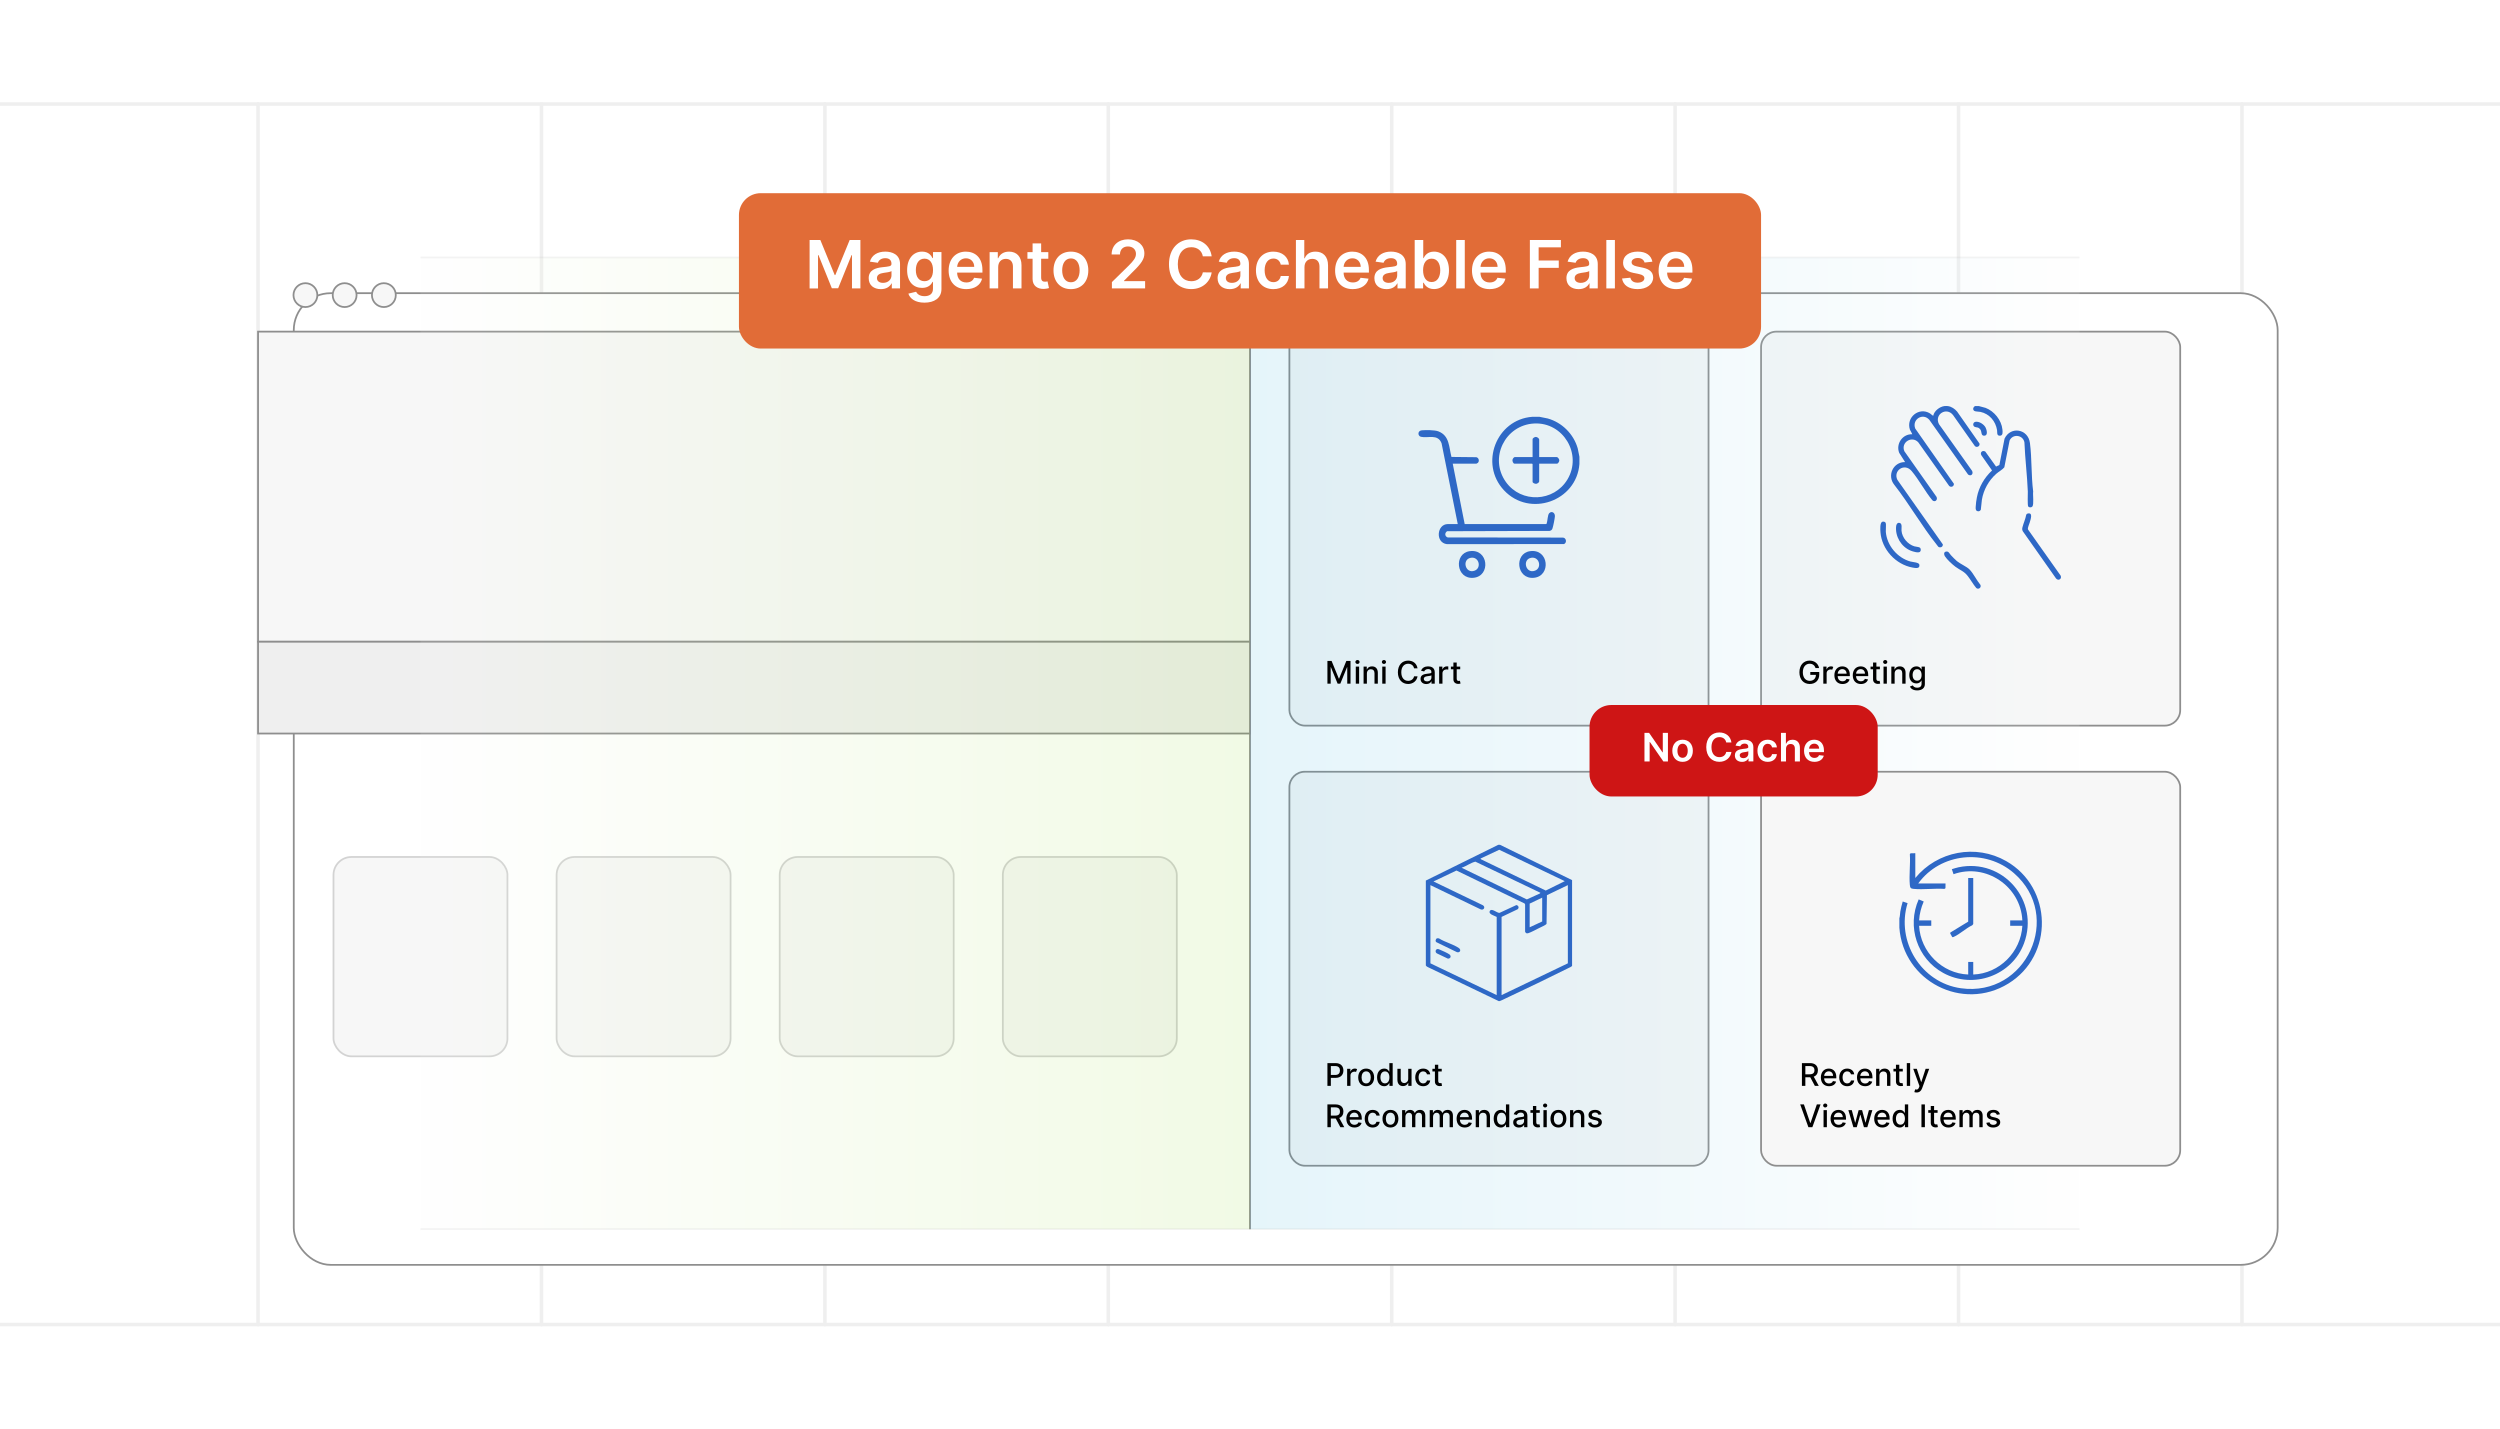 <?xml version="1.0" encoding="UTF-8"?>
<svg id="Layer_1" data-name="Layer 1" xmlns="http://www.w3.org/2000/svg" xmlns:xlink="http://www.w3.org/1999/xlink" viewBox="0 0 350 200">
  <defs>
    <clipPath id="clippath">
      <rect width="350" height="200" fill="none"/>
    </clipPath>
    <filter id="drop-shadow-1" x="10.8" y="10.8" width="338.4" height="196.56" filterUnits="userSpaceOnUse">
      <feOffset dx="5" dy="5"/>
      <feGaussianBlur result="blur" stdDeviation="10"/>
      <feFlood flood-color="#000" flood-opacity=".05"/>
      <feComposite in2="blur" operator="in"/>
      <feComposite in="SourceGraphic"/>
    </filter>
    <linearGradient id="linear-gradient" x1="285.768" y1="104.064" x2="401.902" y2="104.064" gradientTransform="translate(576.902) rotate(-180) scale(1 -1)" gradientUnits="userSpaceOnUse">
      <stop offset="0" stop-color="#fff"/>
      <stop offset=".999" stop-color="#009cd4"/>
    </linearGradient>
    <linearGradient id="linear-gradient-2" x1="58.866" y1="104.064" x2="175" y2="104.064" gradientUnits="userSpaceOnUse">
      <stop offset="0" stop-color="#fff"/>
      <stop offset=".999" stop-color="#79d100"/>
    </linearGradient>
  </defs>
  <g clip-path="url(#clippath)">
    <rect x="-77.061" y="-10.017" width="549.082" height="219.633" fill="#fff"/>
    <g>
      <g>
        <rect x="-82.906" y="14.564" width="515.812" height="170.872" fill="none" stroke="#efefef" stroke-linecap="round" stroke-miterlimit="10" stroke-width=".5"/>
        <line x1="75.805" y1="14.564" x2="75.805" y2="185.436" fill="none" stroke="#efefef" stroke-linecap="round" stroke-miterlimit="10" stroke-width=".5"/>
        <line x1="115.483" y1="14.564" x2="115.483" y2="185.436" fill="none" stroke="#efefef" stroke-linecap="round" stroke-miterlimit="10" stroke-width=".5"/>
        <line x1="155.161" y1="14.564" x2="155.161" y2="185.436" fill="none" stroke="#efefef" stroke-linecap="round" stroke-miterlimit="10" stroke-width=".5"/>
        <line x1="194.839" y1="14.564" x2="194.839" y2="185.436" fill="none" stroke="#efefef" stroke-linecap="round" stroke-miterlimit="10" stroke-width=".5"/>
        <line x1="234.517" y1="14.564" x2="234.517" y2="185.436" fill="none" stroke="#efefef" stroke-linecap="round" stroke-miterlimit="10" stroke-width=".5"/>
        <line x1="36.128" y1="14.564" x2="36.128" y2="185.436" fill="none" stroke="#efefef" stroke-linecap="round" stroke-miterlimit="10" stroke-width=".5"/>
        <line x1="274.195" y1="14.564" x2="274.195" y2="185.436" fill="none" stroke="#efefef" stroke-linecap="round" stroke-miterlimit="10" stroke-width=".5"/>
        <line x1="313.872" y1="14.564" x2="313.872" y2="185.436" fill="none" stroke="#efefef" stroke-linecap="round" stroke-miterlimit="10" stroke-width=".5"/>
      </g>
      <g>
        <rect x="36.128" y="36.046" width="277.745" height="136.035" rx="5.175" ry="5.175" fill="#fff" filter="url(#drop-shadow-1)" stroke="#8e8e8e" stroke-miterlimit="10" stroke-width=".25"/>
        <line x1="175" y1="36.046" x2="175" y2="172.082" fill="none" stroke="#8e8e8e" stroke-miterlimit="10" stroke-width=".25"/>
        <rect x="36.128" y="46.427" width="138.872" height="43.415" fill="#f7f7f7" stroke="#8e8e8e" stroke-miterlimit="10" stroke-width=".25"/>
        <rect x="36.128" y="89.842" width="138.872" height="12.852" fill="#efefef" stroke="#8e8e8e" stroke-miterlimit="10" stroke-width=".25"/>
        <g>
          <rect x="46.689" y="119.977" width="24.354" height="27.909" rx="2.511" ry="2.511" fill="#f7f7f7" stroke="#d3d3d3" stroke-miterlimit="10" stroke-width=".25"/>
          <rect x="77.925" y="119.977" width="24.354" height="27.909" rx="2.511" ry="2.511" fill="#f7f7f7" stroke="#d3d3d3" stroke-miterlimit="10" stroke-width=".25"/>
          <rect x="109.161" y="119.977" width="24.354" height="27.909" rx="2.511" ry="2.511" fill="#f7f7f7" stroke="#d3d3d3" stroke-miterlimit="10" stroke-width=".25"/>
          <rect x="140.398" y="119.977" width="24.354" height="27.909" rx="2.511" ry="2.511" fill="#f7f7f7" stroke="#d3d3d3" stroke-miterlimit="10" stroke-width=".25"/>
        </g>
        <g>
          <circle cx="42.759" cy="41.316" r="1.671" fill="#f7f7f7" stroke="#8e8e8e" stroke-miterlimit="10" stroke-width=".25"/>
          <circle cx="48.25" cy="41.316" r="1.671" fill="#f7f7f7" stroke="#8e8e8e" stroke-miterlimit="10" stroke-width=".25"/>
          <circle cx="53.741" cy="41.316" r="1.671" fill="#f7f7f7" stroke="#8e8e8e" stroke-miterlimit="10" stroke-width=".25"/>
        </g>
        <g>
          <circle cx="182.186" cy="41.316" r="1.671" fill="#f7f7f7" stroke="#8e8e8e" stroke-miterlimit="10" stroke-width=".25"/>
          <circle cx="187.677" cy="41.316" r="1.671" fill="#f7f7f7" stroke="#8e8e8e" stroke-miterlimit="10" stroke-width=".25"/>
          <circle cx="193.168" cy="41.316" r="1.671" fill="#f7f7f7" stroke="#8e8e8e" stroke-miterlimit="10" stroke-width=".25"/>
        </g>
        <rect x="180.515" y="46.427" width="58.679" height="55.161" rx="2.164" ry="2.164" fill="#f7f7f7" stroke="#8e8e8e" stroke-miterlimit="10" stroke-width=".25"/>
        <rect x="246.549" y="46.427" width="58.679" height="55.161" rx="2.164" ry="2.164" fill="#f7f7f7" stroke="#8e8e8e" stroke-miterlimit="10" stroke-width=".25"/>
        <rect x="180.515" y="108.042" width="58.679" height="55.161" rx="2.164" ry="2.164" fill="#f7f7f7" stroke="#8e8e8e" stroke-miterlimit="10" stroke-width=".25"/>
        <polyline points="291.134 172.082 175 172.082 175 36.046 291.134 36.046" fill="url(#linear-gradient)" opacity=".1" stroke="#8e8e8e" stroke-miterlimit="10" stroke-width=".25"/>
        <rect x="246.549" y="108.042" width="58.679" height="55.161" rx="2.164" ry="2.164" fill="#f7f7f7" stroke="#8e8e8e" stroke-miterlimit="10" stroke-width=".25"/>
        <polyline points="58.866 172.082 175 172.082 175 36.046 58.866 36.046" fill="url(#linear-gradient-2)" opacity=".1" stroke="#8e8e8e" stroke-miterlimit="10" stroke-width=".25"/>
        <g>
          <path d="M186.421,92.527l1.015,2.478h.038l1.015-2.478h.583v3.188h-.457v-2.307h-.029l-.94,2.302h-.38l-.94-2.303h-.029v2.308h-.457v-3.188h.583Z"/>
          <path d="M189.752,92.678c0-.152.132-.278.294-.278.16,0,.294.126.294.278,0,.153-.134.277-.294.277-.162,0-.294-.124-.294-.277ZM189.81,93.324h.466v2.391h-.466v-2.391Z"/>
          <path d="M191.367,95.714h-.466v-2.391h.447v.389h.029c.11-.254.346-.42.705-.42.488,0,.815.31.815.901v1.52h-.466v-1.464c0-.347-.191-.554-.508-.554-.323,0-.557.218-.557.599v1.419Z"/>
          <path d="M193.458,92.678c0-.152.132-.278.294-.278.16,0,.294.126.294.278,0,.153-.134.277-.294.277-.162,0-.294-.124-.294-.277ZM193.517,93.324h.466v2.391h-.466v-2.391Z"/>
          <path d="M197.967,93.564c-.079-.413-.42-.641-.826-.641-.55,0-.96.425-.96,1.198,0,.78.412,1.198.958,1.198.403,0,.746-.224.828-.632l.486.002c-.104.63-.617,1.069-1.317,1.069-.828,0-1.434-.618-1.434-1.637s.609-1.637,1.434-1.637c.674,0,1.208.398,1.317,1.08h-.486Z"/>
          <path d="M198.877,95.039c0-.543.464-.662.916-.714.43-.05.605-.047.605-.216v-.011c0-.271-.154-.428-.455-.428-.312,0-.487.163-.556.333l-.438-.1c.156-.436.555-.61.987-.61.38,0,.928.139.928.835v1.587h-.455v-.327h-.019c-.089.179-.31.379-.706.379-.455,0-.808-.258-.808-.728ZM200.398,94.852v-.308c-.066.067-.425.107-.575.127-.27.036-.49.124-.49.373,0,.231.19.349.452.349.388,0,.613-.258.613-.541Z"/>
          <path d="M201.481,93.324h.45v.38h.024c.088-.257.327-.415.607-.415.06,0,.151.004.197.011v.445c-.037-.011-.145-.028-.242-.028-.33,0-.571.226-.571.539v1.46h-.466v-2.391Z"/>
          <path d="M204.43,93.697h-.49v1.315c0,.27.136.319.286.319.075,0,.133-.014.164-.021l.084.385c-.055.02-.154.048-.302.05-.368.008-.699-.203-.697-.637v-1.412h-.351v-.373h.351v-.573h.465v.573h.49v.373Z"/>
        </g>
        <g>
          <path d="M253.349,92.922c-.54,0-.952.425-.952,1.197,0,.775.409,1.2.971,1.2.511,0,.85-.325.861-.839h-.788v-.397h1.253v.363c0,.805-.553,1.312-1.326,1.312-.863,0-1.449-.627-1.449-1.636,0-1.018.603-1.639,1.428-1.639.688,0,1.219.43,1.326,1.05h-.493c-.12-.378-.406-.611-.83-.611Z"/>
          <path d="M255.264,93.324h.45v.38h.024c.088-.257.324-.415.607-.415.131,0,.233.034.312.087l-.149.389c-.056-.028-.126-.047-.216-.047-.322,0-.564.226-.564.537v1.46h-.466v-2.391Z"/>
          <path d="M256.813,94.535c0-.735.44-1.242,1.105-1.242.542,0,1.059.338,1.059,1.202v.165h-1.7c.013.46.28.719.679.719.265,0,.467-.115.551-.341l.44.08c-.105.389-.475.646-.996.646-.705,0-1.138-.486-1.138-1.228ZM258.522,94.311c-.002-.366-.238-.633-.6-.633-.378,0-.624.294-.643.633h1.242Z"/>
          <path d="M259.387,94.535c0-.735.44-1.242,1.105-1.242.542,0,1.059.338,1.059,1.202v.165h-1.7c.013.46.28.719.679.719.265,0,.467-.115.551-.341l.44.08c-.105.389-.475.646-.996.646-.705,0-1.138-.486-1.138-1.228ZM261.095,94.311c-.002-.366-.238-.633-.6-.633-.378,0-.624.294-.643.633h1.242Z"/>
          <path d="M263.183,93.697h-.49v1.315c0,.27.136.319.286.319.075,0,.133-.014.164-.021l.084.385c-.055.02-.154.048-.303.05-.367.008-.698-.203-.697-.637v-1.412h-.35v-.373h.35v-.573h.466v.573h.49v.373Z"/>
          <path d="M263.636,92.678c0-.152.132-.278.294-.278.16,0,.294.126.294.278,0,.153-.134.277-.294.277-.162,0-.294-.124-.294-.277ZM263.694,93.324h.466v2.391h-.466v-2.391Z"/>
          <path d="M265.251,95.714h-.466v-2.391h.447v.389h.029c.11-.254.346-.42.705-.42.488,0,.815.31.815.901v1.52h-.466v-1.464c0-.347-.191-.554-.508-.554-.323,0-.557.218-.557.599v1.419Z"/>
          <path d="M267.387,96.119l.4-.165c.082.132.233.327.621.327.352,0,.609-.163.609-.532v-.47h-.029c-.084.153-.254.4-.692.4-.565,0-.999-.406-.999-1.169,0-.761.425-1.217,1.002-1.217.445,0,.61.271.692.419h.034v-.388h.456v2.443c0,.61-.47.889-1.078.889-.571,0-.891-.249-1.017-.537ZM269.022,94.503c0-.484-.218-.815-.624-.815-.42,0-.632.356-.632.815,0,.47.216.789.632.789.401,0,.624-.295.624-.789Z"/>
        </g>
        <g>
          <path d="M185.838,148.835h1.136c.741,0,1.103.445,1.103,1.032,0,.588-.366,1.035-1.105,1.035h-.653v1.12h-.48v-3.188ZM186.929,150.494c.47,0,.664-.267.664-.627,0-.361-.194-.62-.671-.62h-.604v1.247h.61Z"/>
          <path d="M188.6,149.632h.45v.38h.024c.088-.257.324-.416.607-.416.131,0,.233.034.312.088l-.149.389c-.056-.028-.126-.047-.216-.047-.322,0-.564.226-.564.537v1.46h-.466v-2.391Z"/>
          <path d="M190.149,150.838c0-.744.44-1.237,1.114-1.237.675,0,1.115.493,1.115,1.237,0,.739-.44,1.232-1.115,1.232-.674,0-1.114-.493-1.114-1.232ZM191.908,150.837c0-.458-.205-.847-.643-.847-.44,0-.645.389-.645.847,0,.459.205.843.645.843.438,0,.643-.384.643-.843Z"/>
          <path d="M192.791,150.832c0-.775.425-1.231,1.002-1.231.445,0,.604.271.688.419h.028v-1.185h.466v3.188h-.455v-.372h-.039c-.084.152-.255.419-.69.419-.581,0-.999-.464-.999-1.237ZM194.517,150.827c0-.5-.218-.831-.624-.831-.42,0-.632.356-.632.831,0,.479.216.845.632.845.401,0,.624-.342.624-.845Z"/>
          <path d="M197.15,149.632h.467v2.391h-.457v-.414h-.025c-.11.255-.354.445-.714.445-.46,0-.785-.309-.785-.901v-1.52h.466v1.465c0,.325.199.533.487.533.261,0,.564-.192.561-.599v-1.399Z"/>
          <path d="M198.132,150.838c0-.73.436-1.237,1.11-1.237.543,0,.936.32.986.804h-.453c-.05-.225-.231-.411-.525-.411-.39,0-.647.322-.647.834,0,.521.253.85.647.85.266,0,.467-.152.525-.411h.453c-.051.466-.417.805-.982.805-.693,0-1.114-.512-1.114-1.232Z"/>
          <path d="M201.842,150.006h-.49v1.315c0,.27.136.319.286.319.075,0,.133-.014.164-.021l.084.385c-.055.021-.154.048-.302.05-.368.008-.699-.202-.697-.637v-1.411h-.351v-.374h.351v-.573h.465v.573h.49v.374Z"/>
          <path d="M185.838,154.618h1.136c.739,0,1.103.412,1.103.999,0,.428-.194.754-.585.898l.706,1.29h-.548l-.647-1.206h-.685v1.206h-.48v-3.188ZM186.929,156.185c.469,0,.664-.209.664-.568,0-.361-.195-.587-.671-.587h-.604v1.155h.61Z"/>
          <path d="M188.487,156.626c0-.734.44-1.242,1.105-1.242.542,0,1.059.338,1.059,1.202v.164h-1.7c.013.461.28.72.679.72.265,0,.467-.115.551-.341l.44.079c-.105.389-.475.645-.996.645-.705,0-1.138-.485-1.138-1.228ZM190.195,156.401c-.002-.365-.238-.633-.6-.633-.378,0-.624.294-.643.633h1.242Z"/>
          <path d="M191.06,156.621c0-.73.436-1.237,1.11-1.237.543,0,.936.32.986.804h-.453c-.05-.225-.231-.411-.525-.411-.39,0-.647.322-.647.834,0,.521.253.85.647.85.266,0,.467-.152.525-.411h.453c-.051.466-.417.805-.982.805-.693,0-1.114-.512-1.114-1.232Z"/>
          <path d="M193.547,156.621c0-.744.44-1.237,1.115-1.237.674,0,1.114.493,1.114,1.237,0,.739-.44,1.232-1.114,1.232-.675,0-1.115-.493-1.115-1.232ZM195.306,156.62c0-.458-.205-.847-.643-.847-.44,0-.645.389-.645.847,0,.459.205.843.645.843.438,0,.643-.384.643-.843Z"/>
          <path d="M196.292,155.415h.447v.389h.029c.1-.263.335-.42.65-.42.319,0,.539.159.643.42h.025c.115-.255.373-.42.718-.42.433,0,.737.273.737.818v1.603h-.465v-1.56c0-.323-.203-.461-.448-.461-.304,0-.479.209-.479.497v1.523h-.464v-1.589c0-.26-.18-.432-.438-.432-.265,0-.49.225-.49.547v1.474h-.466v-2.391Z"/>
          <path d="M200.161,155.415h.447v.389h.029c.1-.263.335-.42.65-.42.319,0,.539.159.643.42h.025c.115-.255.373-.42.718-.42.433,0,.737.273.737.818v1.603h-.465v-1.56c0-.323-.203-.461-.448-.461-.304,0-.479.209-.479.497v1.523h-.464v-1.589c0-.26-.18-.432-.438-.432-.265,0-.49.225-.49.547v1.474h-.466v-2.391Z"/>
          <path d="M203.923,156.626c0-.734.44-1.242,1.105-1.242.542,0,1.059.338,1.059,1.202v.164h-1.7c.013.461.28.72.679.72.265,0,.467-.115.551-.341l.44.079c-.105.389-.475.645-.996.645-.705,0-1.138-.485-1.138-1.228ZM205.631,156.401c-.002-.365-.238-.633-.6-.633-.378,0-.624.294-.643.633h1.242Z"/>
          <path d="M207.068,157.806h-.466v-2.391h.447v.389h.029c.11-.253.346-.42.705-.42.488,0,.815.31.815.901v1.52h-.466v-1.465c0-.347-.191-.554-.508-.554-.323,0-.557.218-.557.6v1.419Z"/>
          <path d="M209.115,156.615c0-.775.425-1.231,1.002-1.231.445,0,.604.271.688.419h.028v-1.185h.466v3.188h-.455v-.372h-.039c-.084.152-.255.419-.69.419-.581,0-.999-.464-.999-1.237ZM210.841,156.61c0-.5-.218-.831-.624-.831-.42,0-.632.356-.632.831,0,.479.216.845.632.845.401,0,.624-.342.624-.845Z"/>
          <path d="M211.848,157.13c0-.543.464-.661.916-.714.43-.05.605-.047.605-.217v-.011c0-.271-.154-.428-.455-.428-.312,0-.487.163-.556.333l-.438-.1c.156-.435.555-.61.987-.61.38,0,.928.139.928.834v1.588h-.455v-.327h-.019c-.089.18-.31.38-.706.38-.455,0-.808-.258-.808-.729ZM213.369,156.943v-.309c-.066.067-.425.107-.575.128-.27.036-.49.125-.49.374,0,.231.19.349.452.349.388,0,.613-.259.613-.542Z"/>
          <path d="M215.568,155.789h-.49v1.315c0,.27.136.319.286.319.075,0,.133-.014.164-.021l.084.385c-.055.021-.154.048-.302.05-.368.008-.699-.202-.697-.637v-1.411h-.351v-.374h.351v-.573h.465v.573h.49v.374Z"/>
          <path d="M216.023,154.769c0-.153.132-.279.294-.279.16,0,.294.126.294.279,0,.152-.134.276-.294.276-.162,0-.294-.124-.294-.276ZM216.081,155.415h.466v2.391h-.466v-2.391Z"/>
          <path d="M217.064,156.621c0-.744.44-1.237,1.114-1.237.675,0,1.115.493,1.115,1.237,0,.739-.44,1.232-1.115,1.232-.674,0-1.114-.493-1.114-1.232ZM218.822,156.62c0-.458-.205-.847-.643-.847-.44,0-.645.389-.645.847,0,.459.205.843.645.843.438,0,.643-.384.643-.843Z"/>
          <path d="M220.274,157.806h-.466v-2.391h.447v.389h.029c.11-.253.346-.42.705-.42.488,0,.815.31.815.901v1.52h-.466v-1.465c0-.347-.191-.554-.508-.554-.323,0-.557.218-.557.6v1.419Z"/>
          <path d="M223.795,156.073c-.055-.16-.189-.32-.477-.32-.265,0-.464.131-.463.315-.001.162.112.25.375.312l.38.087c.44.102.654.31.654.647,0,.433-.4.739-.978.739-.537,0-.889-.237-.967-.661l.45-.068c.056.235.234.354.514.354.305,0,.502-.144.502-.33,0-.149-.107-.252-.338-.303l-.404-.089c-.448-.1-.653-.325-.653-.665,0-.423.383-.708.923-.708.517,0,.808.243.904.615l-.422.074Z"/>
        </g>
        <g>
          <path d="M252.269,148.835h1.136c.739,0,1.103.412,1.103.999,0,.428-.194.754-.585.898l.706,1.29h-.548l-.647-1.206h-.685v1.206h-.48v-3.188ZM253.36,150.402c.469,0,.664-.209.664-.568,0-.361-.195-.587-.671-.587h-.604v1.155h.61Z"/>
          <path d="M254.919,150.843c0-.734.44-1.242,1.105-1.242.542,0,1.059.338,1.059,1.202v.164h-1.7c.013.461.28.72.679.72.265,0,.467-.115.551-.341l.44.079c-.105.389-.475.645-.996.645-.705,0-1.138-.485-1.138-1.228ZM256.627,150.618c-.002-.365-.238-.633-.6-.633-.378,0-.624.294-.643.633h1.242Z"/>
          <path d="M257.491,150.838c0-.73.436-1.237,1.11-1.237.543,0,.936.32.986.804h-.453c-.05-.225-.231-.411-.525-.411-.39,0-.647.322-.647.834,0,.521.253.85.647.85.266,0,.467-.152.525-.411h.453c-.051.466-.417.805-.982.805-.693,0-1.114-.512-1.114-1.232Z"/>
          <path d="M259.978,150.843c0-.734.44-1.242,1.105-1.242.542,0,1.059.338,1.059,1.202v.164h-1.7c.013.461.28.72.679.72.265,0,.467-.115.551-.341l.44.079c-.105.389-.475.645-.996.645-.705,0-1.138-.485-1.138-1.228ZM261.687,150.618c-.002-.365-.238-.633-.6-.633-.378,0-.624.294-.643.633h1.242Z"/>
          <path d="M263.124,152.023h-.466v-2.391h.447v.389h.029c.11-.253.346-.42.705-.42.488,0,.815.31.815.901v1.52h-.466v-1.465c0-.347-.191-.554-.508-.554-.323,0-.557.218-.557.6v1.419Z"/>
          <path d="M266.39,150.006h-.49v1.315c0,.27.136.319.286.319.075,0,.133-.014.164-.021l.084.385c-.055.021-.154.048-.303.05-.367.008-.698-.202-.697-.637v-1.411h-.35v-.374h.35v-.573h.466v.573h.49v.374Z"/>
          <path d="M267.418,152.023h-.466v-3.188h.466v3.188Z"/>
          <path d="M268.008,152.898l.112-.387c.257.069.424.042.54-.269l.068-.189-.875-2.422h.498l.606,1.855h.025l.606-1.855h.5l-.996,2.739c-.136.372-.387.58-.772.58-.144,0-.262-.03-.311-.054Z"/>
          <path d="M253.435,157.214h.036l.887-2.596h.52l-1.147,3.188h-.556l-1.147-3.188h.519l.887,2.596Z"/>
          <path d="M255.238,154.769c0-.153.132-.279.294-.279.16,0,.294.126.294.279,0,.152-.134.276-.294.276-.162,0-.294-.124-.294-.276ZM255.297,155.415h.466v2.391h-.466v-2.391Z"/>
          <path d="M256.279,156.626c0-.734.44-1.242,1.105-1.242.542,0,1.059.338,1.059,1.202v.164h-1.7c.013.461.28.72.679.72.265,0,.467-.115.551-.341l.44.079c-.105.389-.475.645-.996.645-.705,0-1.138-.485-1.138-1.228ZM257.987,156.401c-.002-.365-.238-.633-.6-.633-.378,0-.624.294-.643.633h1.242Z"/>
          <path d="M258.769,155.415h.48l.469,1.756h.023l.47-1.756h.481l.467,1.748h.023l.465-1.748h.481l-.702,2.391h-.475l-.486-1.726h-.035l-.485,1.726h-.474l-.703-2.391Z"/>
          <path d="M262.386,156.626c0-.734.44-1.242,1.105-1.242.542,0,1.059.338,1.059,1.202v.164h-1.7c.013.461.28.72.679.72.265,0,.467-.115.551-.341l.44.079c-.105.389-.475.645-.996.645-.705,0-1.138-.485-1.138-1.228ZM264.094,156.401c-.002-.365-.238-.633-.6-.633-.378,0-.624.294-.643.633h1.242Z"/>
          <path d="M264.962,156.615c0-.775.425-1.231,1.002-1.231.445,0,.604.271.688.419h.028v-1.185h.466v3.188h-.455v-.372h-.039c-.084.152-.255.419-.69.419-.581,0-.999-.464-.999-1.237ZM266.688,156.61c0-.5-.218-.831-.624-.831-.42,0-.632.356-.632.831,0,.479.216.845.632.845.401,0,.624-.342.624-.845Z"/>
          <path d="M269.484,157.806h-.48v-3.188h.48v3.188Z"/>
          <path d="M271.263,155.789h-.49v1.315c0,.27.136.319.286.319.075,0,.133-.014.164-.021l.084.385c-.055.021-.154.048-.303.05-.367.008-.698-.202-.697-.637v-1.411h-.35v-.374h.35v-.573h.466v.573h.49v.374Z"/>
          <path d="M271.643,156.626c0-.734.44-1.242,1.105-1.242.542,0,1.059.338,1.059,1.202v.164h-1.7c.013.461.28.72.679.72.265,0,.467-.115.551-.341l.44.079c-.105.389-.475.645-.996.645-.705,0-1.138-.485-1.138-1.228ZM273.351,156.401c-.002-.365-.238-.633-.6-.633-.378,0-.624.294-.643.633h1.242Z"/>
          <path d="M274.322,155.415h.447v.389h.029c.1-.263.335-.42.65-.42.319,0,.539.159.643.42h.025c.115-.255.373-.42.718-.42.433,0,.737.273.737.818v1.603h-.465v-1.56c0-.323-.203-.461-.448-.461-.304,0-.479.209-.479.497v1.523h-.464v-1.589c0-.26-.18-.432-.438-.432-.265,0-.49.225-.49.547v1.474h-.466v-2.391Z"/>
          <path d="M279.562,156.073c-.055-.16-.189-.32-.477-.32-.265,0-.464.131-.463.315-.001.162.112.25.375.312l.38.087c.44.102.654.31.654.647,0,.433-.4.739-.978.739-.537,0-.889-.237-.967-.661l.45-.068c.056.235.234.354.514.354.305,0,.502-.144.502-.33,0-.149-.107-.252-.338-.303l-.404-.089c-.448-.1-.653-.325-.653-.665,0-.423.383-.708.923-.708.517,0,.808.243.904.615l-.422.074Z"/>
        </g>
        <g>
          <path d="M272.703,56.852c.504.068.979.392,1.298.775l3.126,4.467c.102.371-.376.635-.65.347l-3.054-4.336c-.923-1.173-2.657-.084-1.97,1.27l4.64,6.546c.221.441-.162.819-.563.513l-5.425-7.658c-.915-1.045-2.467-.044-1.971,1.222l5.411,7.727c.03.373-.383.56-.662.308l-4.326-6.111c-.903-.972-2.468.012-1.948,1.248l4.501,6.386c.219.421-.217.823-.581.481-1.034-1.255-1.867-2.862-2.899-4.092-1.006-1.2-2.637-.044-1.991,1.241l6.357,9.028c.024.227-.134.415-.365.417-.28.002-.317-.153-.466-.339-2.108-2.633-3.874-5.747-5.964-8.418-1.046-1.287-.159-3.209,1.509-3.182l-.823-1.299c-.495-1.25.477-2.657,1.822-2.596.033-.029-.29-.548-.323-.65-.563-1.716,1.285-3.218,2.817-2.266.077.048.414.358.453.32.126-.675.899-1.26,1.549-1.348.114-.015.386-.015.499,0Z" fill="#2e68c6"/>
          <path d="M277.049,56.852l.925.248c1.216.456,2.235,1.722,2.365,3.028.035.345.106.876-.369.873-.467-.003-.335-.486-.38-.773-.195-1.253-1.067-2.294-2.33-2.563-.236-.05-.708-.031-.859-.14-.268-.193-.155-.527.099-.673h.549Z" fill="#2e68c6"/>
          <path d="M284.526,70.918c-.128.15-.445.154-.569,0-.132-.163-.049-1.757-.063-2.11-.093-2.287-.382-4.577-.474-6.866-.181-1.063-1.633-1.25-2.077-.274l-.737,3.756c-.311.366-.768.588-1.135.912-1.052.929-1.78,2.246-2.007,3.636-.076.462-.073.934-.152,1.396-.11.199-.337.279-.539.165-.223-.127-.18-.404-.172-.626.015-.388.092-.897.165-1.283.274-1.442,1.05-2.77,2.12-3.76l-1.478-2.105c-.266-.411.131-.789.538-.538l1.501,2.098.466-.225.724-3.683c.845-1.788,3.299-1.379,3.555.609.283,2.196.165,4.575.452,6.787-.071.434.134,1.814-.117,2.11Z" fill="#2e68c6"/>
          <path d="M283.878,71.892c.788-.18.396.849.289,1.237-.069.253-.328.777-.248.996l4.573,6.465c.204.468-.321.78-.646.396l-4.662-6.624c-.096-.22-.093-.331-.037-.556.14-.557.419-1.143.52-1.727.034-.102.107-.164.212-.188Z" fill="#2e68c6"/>
          <path d="M263.549,73.039c.172-.038.372.005.452.179.078.171-.009.958.013,1.234.152,1.911,1.599,3.64,3.435,4.156.315.089,1.199.118,1.259.441.117.627-.575.477-.959.408-2.357-.428-4.306-2.551-4.485-4.954-.024-.322-.103-1.377.285-1.462Z" fill="#2e68c6"/>
          <path d="M272.389,77.234c.417-.123.516.255.738.49.239.254.54.574.801.797.518.442,1.398.791,1.799,1.198.55.558,1.012,1.546,1.533,2.163.164.376-.265.705-.587.436-.44-.532-.781-1.151-1.203-1.693-.525-.674-1.062-.794-1.714-1.283-.457-.343-1.169-.998-1.474-1.472-.132-.205-.177-.551.107-.635Z" fill="#2e68c6"/>
          <path d="M268.793,77.258c-.241.195-1.004-.049-1.283-.161-1.341-.538-2.212-2.004-2.049-3.444.027-.238.169-.5.452-.454.46.076.266.75.298,1.102.088.983.872,1.906,1.808,2.187.214.064.631.076.765.184.165.134.165.459.009.586Z" fill="#2e68c6"/>
          <path d="M276.535,59.06c.518-.117,1.206.335,1.441.785.164.314.378,1.118-.153,1.154-.546.037-.322-.565-.598-.902-.264-.324-.417-.217-.728-.321-.348-.117-.318-.635.038-.715Z" fill="#2e68c6"/>
        </g>
        <g>
          <path d="M215.529,58.353l1.154.233c2.0.561,3.62,2.175,4.194,4.17l.242,1.189c-.018.331.025.685,0,1.013-.394,5.214-6.967,7.53-10.565,3.678-3.469-3.715-1.07-9.902,3.963-10.283h1.012ZM214.772,59.29c-4.078.221-6.341,4.843-3.944,8.191,2.149,3.002,6.709,2.804,8.611-.353,2.118-3.517-.572-8.06-4.666-7.838Z" fill="#2e68c6"/>
          <path d="M204.085,73.367l-2.267-11.315c-.536-1.359-1.904-.666-2.885-.9-.474-.113-.494-.853.111-.908.57-.052,1.812-.051,2.325.145,1.59.608,1.468,2.191,1.834,3.581l3.483.038c.345.082.463.532.219.785-.025.026-.188.12-.2.12h-3.323l1.673,8.454,11.378.001c.058-.002.081-.021.101-.075.124-.333.129-1.218.358-1.447.358-.359.824-.055.794.442-.02.328-.232,1.372-.338,1.688-.069.206-.188.297-.398.351l-14.35.043c-.369.225-.345.725.075.871l16.134.02c.478.033.583.718.155.906l-16.393.015c-1.672-.217-1.409-2.813.127-2.813h1.387Z" fill="#2e68c6"/>
          <path d="M205.747,77.165c2.656-.383,2.989,3.482.555,3.726-2.456.246-2.806-3.401-.555-3.726ZM205.922,78.089c-1.308.22-.773,2.298.528,1.804,1.006-.382.616-1.997-.528-1.804Z" fill="#2e68c6"/>
          <path d="M214.198,77.165c2.656-.383,2.989,3.482.555,3.726-2.456.246-2.806-3.401-.555-3.726ZM214.373,78.089c-1.308.22-.773,2.298.528,1.804,1.006-.382.616-1.997-.528-1.804Z" fill="#2e68c6"/>
          <path d="M215.485,63.989h2.443c.18,0,.372.288.376.464.004.159-.168.46-.332.46h-2.487v2.488c0,.145-.267.319-.418.332-.168.014-.506-.105-.506-.288v-2.466l-.066-.066h-2.465c-.183,0-.302-.339-.288-.506.013-.151.187-.418.332-.418h2.487v-2.488c0-.164.301-.336.46-.332.176.004.464.196.464.376v2.444Z" fill="#2e68c6"/>
        </g>
        <g>
          <path d="M210.006,118.273l10.085,4.944v12.006c-.066.117-.399.251-.536.32-2.866,1.434-5.78,2.825-8.679,4.191-.188.089-.88.443-1.019.437l-9.828-4.713c-.161-.082-.311-.132-.412-.293v-11.887l10.133-5.003h.257ZM219.07,123.362l-9.178-4.395-2.622,1.231.055.095,9.081,4.384,2.664-1.315ZM215.65,124.987l-9.096-4.355c-.679.158-1.262.639-1.934.849l9.137,4.439,1.838-.837.055-.095ZM219.498,123.917l-2.929,1.411-.053,4.009c-.063.148-.864.504-1.064.603-.407.203-1.077.57-1.481.7-.232.074-.358.024-.458-.203l.002-3.807-.071-.143-9.54-4.615-3.217,1.532,6.913,3.328c.405.24.129.766-.317.573l-7.024-3.387v10.947l9.278,4.447v-10.947c-.286-.16-1.229-.385-.95-.843.26-.426.984.307,1.346.28l2.356-1.093c.3.049.429.383.179.588l-2.246,1.068v10.947l9.278-4.447v-10.947ZM215.907,125.671l-1.753.834v3.314l1.753-.812v-3.335Z" fill="#2e68c6"/>
          <path d="M201.187,131.367c.095-.029.209-.015.3.025.786.501,2.029.82,2.762,1.342.361.257.146.686-.272.571l-2.879-1.397c-.201-.118-.104-.483.088-.541Z" fill="#2e68c6"/>
          <path d="M201.273,132.863c.097-.009.169.038.254.069.27.101,1.172.518,1.379.673.329.246.174.629-.212.6l-1.536-.734c-.267-.161-.216-.578.115-.609Z" fill="#2e68c6"/>
        </g>
        <g>
          <path d="M265.911,129.852v-1.293c.09-.285.083-.638.135-.953.077-.473.203-.94.336-1.398l.68.233c-1.64,5.355,1.902,11.141,7.473,11.914,9.153,1.27,14.339-10.089,7.418-16.114-3.998-3.48-10.288-2.844-13.398,1.44h3.819l-.008.667-.139.097c-1.381-.096-2.931.128-4.292.002-.424-.039-.519-.131-.558-.558-.126-1.361.098-2.91.002-4.292l.097-.139.667-.008v3.467c3.094-3.76,8.467-4.795,12.732-2.361,6.506,3.714,6.692,13.192.308,17.134-6.433,3.973-14.749-.338-15.273-7.84Z" fill="#2e68c6"/>
          <path d="M283.128,128.853c-.225-4.765-5.109-8.072-9.634-6.465l-.238-.704c.312-.09.62-.199.94-.266,6.208-1.303,11.382,4.671,9.169,10.638-1.678,4.525-7.089,6.479-11.323,4.151-3.639-2.001-5.113-6.489-3.426-10.293l.704.295c-.361.84-.593,1.726-.646,2.643h1.704v.764h-1.704c.194,3.648,3.213,6.678,6.875,6.816v-1.763h.705v1.763c3.667-.135,6.676-3.17,6.875-6.816h-1.704v-.764h1.704Z" fill="#2e68c6"/>
          <path d="M276.253,122.918v6.434c0,.037-.108.166-.156.197-.834.382-1.757,1.262-2.564,1.608-.069.03-.135.066-.214.042l-.29-.509.017-.135,2.501-1.526v-6.111h.705Z" fill="#2e68c6"/>
        </g>
        <g>
          <rect x="103.451" y="27.044" width="143.098" height="21.756" rx="3.054" ry="3.054" fill="#e16c37"/>
          <g>
            <path d="M114.848,33.599l2.014,4.914h.079l2.013-4.914h1.503v6.781h-1.179v-4.659h-.063l-1.874,4.639h-.881l-1.874-4.649h-.063v4.669h-1.179v-6.781h1.503Z" fill="#fff"/>
            <path d="M121.617,38.953c0-1.145.944-1.44,1.931-1.546.897-.096,1.258-.112,1.258-.457v-.02c0-.5-.304-.785-.861-.785-.586,0-.924.298-1.043.645l-1.119-.159c.265-.927,1.086-1.404,2.156-1.404.97,0,2.066.404,2.066,1.748v3.404h-1.152v-.699h-.04c-.219.427-.695.801-1.493.801-.97,0-1.702-.53-1.702-1.53ZM124.809,38.556v-.6c-.156.126-.785.206-1.099.248-.537.076-.937.268-.937.729,0,.44.357.668.857.668.722,0,1.179-.48,1.179-1.046Z" fill="#fff"/>
            <path d="M127.172,41.108l1.08-.262c.146.278.464.619,1.185.619.682,0,1.179-.308,1.179-1.036v-.964h-.06c-.185.374-.593.841-1.463.841-1.172,0-2.096-.828-2.096-2.487,0-1.672.924-2.593,2.099-2.593.897,0,1.278.54,1.46.907h.066v-.841h1.182v5.169c0,1.281-1.013,1.91-2.387,1.91-1.294,0-2.026-.573-2.245-1.265ZM130.623,37.814c0-.964-.424-1.603-1.195-1.603-.798,0-1.209.679-1.209,1.603,0,.937.417,1.553,1.209,1.553.765,0,1.195-.583,1.195-1.553Z" fill="#fff"/>
            <path d="M132.809,37.867c0-1.569.95-2.639,2.407-2.639,1.252,0,2.324.785,2.324,2.57v.367h-3.543c.01.871.523,1.381,1.298,1.381.517,0,.914-.225,1.076-.656l1.119.126c-.212.884-1.026,1.463-2.211,1.463-1.533,0-2.47-1.016-2.47-2.612ZM136.392,37.357c-.007-.692-.47-1.195-1.159-1.195-.715,0-1.195.546-1.232,1.195h2.391Z" fill="#fff"/>
            <path d="M139.745,40.38h-1.199v-5.086h1.146v.864h.06c.231-.566.755-.931,1.516-.931,1.05,0,1.745.695,1.742,1.914v3.238h-1.198v-3.053c0-.679-.371-1.086-.99-1.086-.632,0-1.076.424-1.076,1.159v2.98Z" fill="#fff"/>
            <path d="M146.763,36.221h-1.003v2.629c0,.483.242.589.543.589.149,0,.285-.03.351-.046l.202.937c-.129.043-.364.109-.705.119-.9.027-1.596-.443-1.589-1.4v-2.828h-.722v-.927h.722v-1.219h1.199v1.219h1.003v.927Z" fill="#fff"/>
            <path d="M147.49,37.857c0-1.576.947-2.629,2.437-2.629s2.437,1.053,2.437,2.629c0,1.573-.947,2.622-2.437,2.622s-2.437-1.049-2.437-2.622ZM151.148,37.853c0-.931-.404-1.675-1.215-1.675-.824,0-1.228.745-1.228,1.675,0,.93.404,1.665,1.228,1.665.811,0,1.215-.735,1.215-1.665Z" fill="#fff"/>
            <path d="M155.667,39.493l2.354-2.308c.668-.679,1.013-1.083,1.013-1.649,0-.639-.48-1.033-1.126-1.033-.675,0-1.112.434-1.112,1.126h-1.169c0-1.288.954-2.123,2.298-2.123,1.364,0,2.288.831,2.288,1.967,0,.765-.364,1.381-1.682,2.646l-1.169,1.189v.046h2.954v1.026h-4.649v-.887Z" fill="#fff"/>
            <path d="M168.397,35.887c-.142-.811-.788-1.278-1.612-1.278-1.109,0-1.891.851-1.891,2.381,0,1.556.788,2.381,1.887,2.381.811,0,1.46-.447,1.616-1.242l1.238.006c-.189,1.295-1.258,2.338-2.871,2.338-1.788,0-3.106-1.295-3.106-3.483,0-2.192,1.335-3.483,3.106-3.483,1.503,0,2.662.874,2.871,2.381h-1.238Z" fill="#fff"/>
            <path d="M170.462,38.953c0-1.145.944-1.44,1.931-1.546.897-.096,1.258-.112,1.258-.457v-.02c0-.5-.304-.785-.861-.785-.586,0-.924.298-1.043.645l-1.119-.159c.265-.927,1.086-1.404,2.156-1.404.97,0,2.066.404,2.066,1.748v3.404h-1.152v-.699h-.04c-.219.427-.695.801-1.493.801-.97,0-1.702-.53-1.702-1.53ZM173.654,38.556v-.6c-.156.126-.785.206-1.099.248-.537.076-.937.268-.937.729,0,.44.357.668.857.668.722,0,1.179-.48,1.179-1.046Z" fill="#fff"/>
            <path d="M175.833,37.857c0-1.553.94-2.629,2.43-2.629,1.242,0,2.103.725,2.186,1.828h-1.145c-.093-.49-.447-.861-1.023-.861-.738,0-1.231.616-1.231,1.643,0,1.04.483,1.665,1.231,1.665.526,0,.921-.315,1.023-.861h1.145c-.086,1.08-.9,1.837-2.179,1.837-1.52,0-2.437-1.083-2.437-2.622Z" fill="#fff"/>
            <path d="M182.626,40.38h-1.198v-6.781h1.172v2.56h.06c.235-.576.731-.931,1.513-.931,1.057,0,1.752.685,1.752,1.914v3.238h-1.198v-3.053c0-.685-.371-1.086-1-1.086-.643,0-1.1.424-1.1,1.159v2.98Z" fill="#fff"/>
            <path d="M186.916,37.867c0-1.569.95-2.639,2.407-2.639,1.252,0,2.324.785,2.324,2.57v.367h-3.543c.01.871.523,1.381,1.298,1.381.517,0,.914-.225,1.076-.656l1.119.126c-.212.884-1.026,1.463-2.212,1.463-1.533,0-2.47-1.016-2.47-2.612ZM190.499,37.357c-.007-.692-.471-1.195-1.159-1.195-.716,0-1.195.546-1.232,1.195h2.392Z" fill="#fff"/>
            <path d="M192.414,38.953c0-1.145.943-1.44,1.93-1.546.897-.096,1.259-.112,1.259-.457v-.02c0-.5-.305-.785-.861-.785-.586,0-.924.298-1.043.645l-1.119-.159c.265-.927,1.086-1.404,2.155-1.404.971,0,2.066.404,2.066,1.748v3.404h-1.152v-.699h-.04c-.218.427-.695.801-1.493.801-.97,0-1.701-.53-1.701-1.53ZM195.606,38.556v-.6c-.155.126-.784.206-1.1.248-.536.076-.936.268-.936.729,0,.44.357.668.857.668.722,0,1.179-.48,1.179-1.046Z" fill="#fff"/>
            <path d="M198.056,33.599h1.198v2.536h.05c.183-.367.557-.907,1.454-.907,1.175,0,2.099.921,2.099,2.616,0,1.675-.897,2.626-2.096,2.626-.874,0-1.269-.52-1.457-.891h-.069v.801h-1.179v-6.781ZM200.427,39.486c.791,0,1.208-.695,1.208-1.649,0-.947-.41-1.626-1.208-1.626-.771,0-1.195.639-1.195,1.626s.43,1.649,1.195,1.649Z" fill="#fff"/>
            <path d="M205.069,40.38h-1.198v-6.781h1.198v6.781Z" fill="#fff"/>
            <path d="M206.079,37.867c0-1.569.95-2.639,2.407-2.639,1.252,0,2.324.785,2.324,2.57v.367h-3.543c.01.871.523,1.381,1.298,1.381.517,0,.914-.225,1.076-.656l1.119.126c-.212.884-1.026,1.463-2.212,1.463-1.533,0-2.47-1.016-2.47-2.612ZM209.662,37.357c-.007-.692-.471-1.195-1.159-1.195-.716,0-1.195.546-1.231,1.195h2.391Z" fill="#fff"/>
            <path d="M214.181,33.599h4.344v1.03h-3.115v1.841h2.817v1.03h-2.817v2.881h-1.228v-6.781Z" fill="#fff"/>
            <path d="M219.299,38.953c0-1.145.943-1.44,1.93-1.546.897-.096,1.259-.112,1.259-.457v-.02c0-.5-.305-.785-.861-.785-.586,0-.924.298-1.043.645l-1.119-.159c.265-.927,1.086-1.404,2.155-1.404.971,0,2.066.404,2.066,1.748v3.404h-1.152v-.699h-.04c-.218.427-.695.801-1.493.801-.97,0-1.701-.53-1.701-1.53ZM222.49,38.556v-.6c-.155.126-.784.206-1.1.248-.536.076-.936.268-.936.729,0,.44.357.668.857.668.722,0,1.179-.48,1.179-1.046Z" fill="#fff"/>
            <path d="M226.085,40.38h-1.198v-6.781h1.198v6.781Z" fill="#fff"/>
            <path d="M230.24,36.757c-.093-.335-.384-.636-.938-.636-.5,0-.88.239-.877.583-.003.294.202.474.719.589l.867.185c.96.208,1.427.652,1.431,1.377-.004.963-.9,1.622-2.172,1.622-1.249,0-2.033-.553-2.183-1.486l1.169-.113c.102.457.46.695,1.01.695.569,0,.947-.262.947-.609,0-.288-.219-.477-.685-.579l-.867-.182c-.978-.202-1.435-.692-1.431-1.434-.004-.94.831-1.543,2.056-1.543,1.192,0,1.881.55,2.047,1.411l-1.093.119Z" fill="#fff"/>
            <path d="M232.207,37.867c0-1.569.95-2.639,2.407-2.639,1.252,0,2.324.785,2.324,2.57v.367h-3.543c.01.871.523,1.381,1.298,1.381.517,0,.914-.225,1.076-.656l1.119.126c-.212.884-1.026,1.463-2.212,1.463-1.533,0-2.47-1.016-2.47-2.612ZM235.79,37.357c-.007-.692-.471-1.195-1.159-1.195-.716,0-1.195.546-1.232,1.195h2.392Z" fill="#fff"/>
          </g>
        </g>
        <g>
          <rect x="222.534" y="98.701" width="40.344" height="12.807" rx="3.054" ry="3.054" fill="#ce1515"/>
          <g>
            <path d="M233.512,106.601h-.644l-1.885-2.725h-.033v2.725h-.725v-4h.648l1.883,2.727h.035v-2.727h.721v4Z" fill="#fff"/>
            <path d="M234.124,105.112c0-.93.559-1.551,1.438-1.551s1.438.621,1.438,1.551c0,.928-.559,1.547-1.438,1.547s-1.438-.619-1.438-1.547ZM236.282,105.11c0-.549-.238-.988-.717-.988-.486,0-.725.44-.725.988s.238.982.725.982c.478,0,.717-.434.717-.982Z" fill="#fff"/>
            <path d="M241.671,103.95c-.084-.478-.465-.754-.951-.754-.654,0-1.115.502-1.115,1.404,0,.918.465,1.404,1.113,1.404.478,0,.861-.264.953-.732l.731.004c-.111.764-.742,1.379-1.693,1.379-1.055,0-1.832-.764-1.832-2.055,0-1.293.787-2.055,1.832-2.055.887,0,1.57.516,1.693,1.404h-.731Z" fill="#fff"/>
            <path d="M242.881,105.759c0-.676.557-.85,1.139-.912.529-.057.742-.066.742-.27v-.012c0-.295-.18-.463-.508-.463-.346,0-.545.176-.615.381l-.66-.094c.156-.547.641-.828,1.272-.828.572,0,1.219.238,1.219,1.031v2.008h-.68v-.412h-.023c-.129.252-.41.473-.881.473-.572,0-1.004-.312-1.004-.902ZM244.764,105.524v-.353c-.092.074-.463.121-.648.146-.316.045-.553.158-.553.43,0,.26.211.395.506.395.426,0,.695-.283.695-.617Z" fill="#fff"/>
            <path d="M246.042,105.112c0-.916.555-1.551,1.434-1.551.732,0,1.24.428,1.289,1.078h-.676c-.055-.289-.264-.508-.604-.508-.435,0-.727.363-.727.969,0,.613.285.982.727.982.31,0,.543-.185.604-.508h.676c-.051.637-.531,1.084-1.285,1.084-.896,0-1.438-.639-1.438-1.547Z" fill="#fff"/>
            <path d="M250.042,106.601h-.707v-4h.691v1.51h.035c.139-.34.432-.549.893-.549.623,0,1.033.404,1.033,1.129v1.91h-.707v-1.801c0-.404-.219-.641-.59-.641-.379,0-.648.25-.648.684v1.758Z" fill="#fff"/>
            <path d="M252.565,105.118c0-.926.56-1.557,1.42-1.557.738,0,1.371.463,1.371,1.516v.217h-2.09c.006.514.309.815.766.815.305,0,.539-.133.635-.387l.66.074c-.125.521-.606.863-1.305.863-.904,0-1.457-.6-1.457-1.541ZM254.679,104.817c-.004-.408-.277-.705-.684-.705-.422,0-.705.322-.727.705h1.41Z" fill="#fff"/>
          </g>
        </g>
      </g>
    </g>
  </g>
</svg>